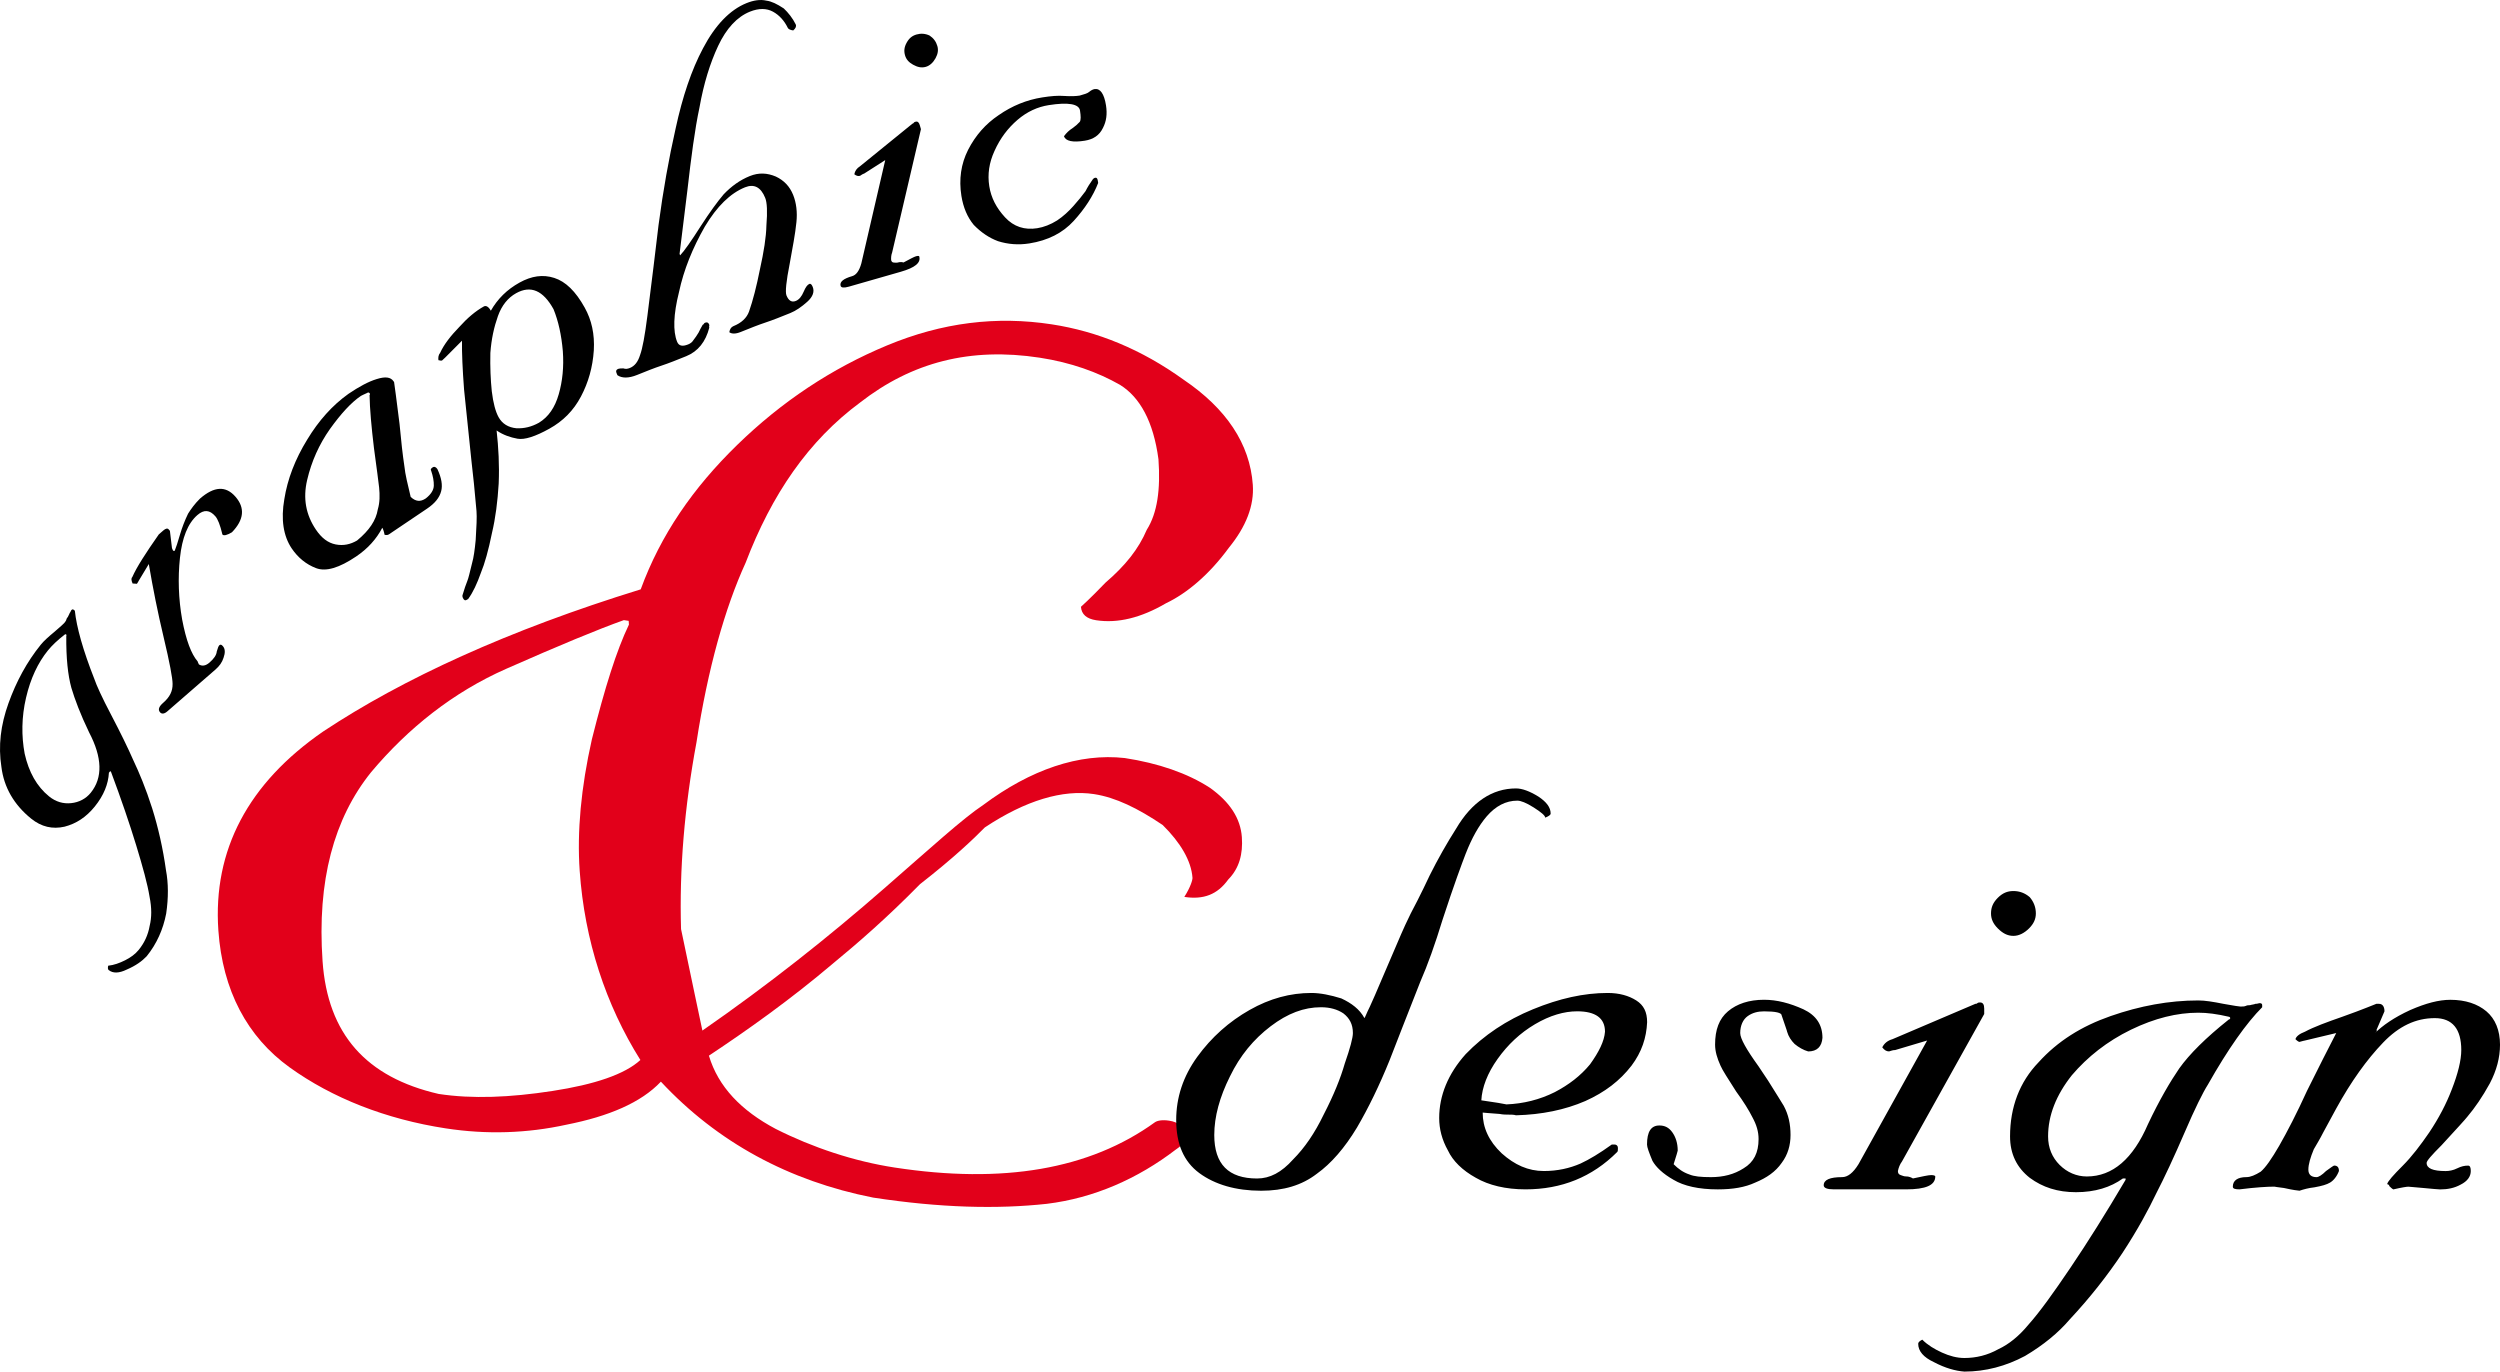 <?xml version="1.0" encoding="utf-8"?>
<!-- Generator: Adobe Illustrator 12.0.0, SVG Export Plug-In . SVG Version: 6.00 Build 51448)  -->
<!DOCTYPE svg PUBLIC "-//W3C//DTD SVG 1.1//EN" "http://www.w3.org/Graphics/SVG/1.1/DTD/svg11.dtd">
<svg  version="1.1" id="Calque_1" xmlns:x="http://ns.adobe.com/Extensibility/1.0/" xmlns:i="http://ns.adobe.com/AdobeIllustrator/10.0/" xmlns:graph="http://ns.adobe.com/Graphs/1.0/"
	 xmlns="http://www.w3.org/2000/svg" xmlns:xlink="http://www.w3.org/1999/xlink" xmlns:a="http://ns.adobe.com/AdobeSVGViewerExtensions/3.0/"
	 width="177.692" height="97.489" viewBox="0 0 177.692 97.489"
	 style="overflow:visible;enable-background:new 0 0 177.692 97.489;" xml:space="preserve">
<g>
	<path d="M4.598,45.106c0.023-0.028,0.074-0.033,0.102-0.011c0.028,0.023,0.034,0.074,0.011,0.102
		c-0.015,1.573,0.114,2.795,0.363,3.696c0.239,0.8,0.634,1.865,1.26,3.164c0.935,1.782,0.982,3.22,0.116,4.29
		c-0.342,0.422-0.83,0.68-1.391,0.738c-0.56,0.06-1.091-0.091-1.57-0.479c-0.873-0.707-1.444-1.729-1.736-3.038
		c-0.236-1.262-0.222-2.604,0.098-3.976c0.319-1.373,0.846-2.484,1.553-3.357C3.699,45.87,4.098,45.493,4.598,45.106L4.598,45.106z
		 M4.563,44.286c-0.022,0.028-0.233,0.23-0.683,0.613c-0.426,0.353-0.756,0.646-0.984,0.927c-0.98,1.211-1.735,2.604-2.293,4.156
		c-0.558,1.552-0.737,3.039-0.502,4.534c0.178,1.449,0.9,2.688,2.111,3.667c0.732,0.593,1.523,0.768,2.379,0.574
		c0.827-0.216,1.53-0.672,2.146-1.432c0.638-0.789,0.96-1.6,1.004-2.402l0.091-0.112l0.057,0.045
		c0.723,1.938,1.319,3.679,1.791,5.226c0.471,1.547,0.804,2.749,0.951,3.66c0.159,0.782,0.155,1.478,0.006,2.064
		c-0.111,0.655-0.387,1.226-0.774,1.704c-0.251,0.31-0.586,0.552-0.978,0.747c-0.391,0.195-0.788,0.34-1.196,0.383
		c-0.035,0.158-0.024,0.26,0.033,0.306c0.309,0.251,0.745,0.231,1.284-0.031c0.641-0.274,1.095-0.604,1.42-0.948
		c0.707-0.873,1.169-1.904,1.386-3.034c0.165-1.125,0.16-2.155-0.016-3.09c-0.211-1.523-0.547-3.008-0.976-4.379
		c-0.461-1.445-0.941-2.58-1.337-3.414c-0.379-0.866-0.904-1.944-1.582-3.238c-0.643-1.22-1.045-2.105-1.195-2.553
		c-0.809-2.053-1.263-3.679-1.386-4.852l-0.084-0.068c-0.056-0.045-0.108-0.04-0.176,0.044c-0.041,0.107-0.085,0.164-0.108,0.191
		c-0.018,0.079-0.086,0.164-0.126,0.271c-0.045,0.056-0.091,0.113-0.109,0.191C4.701,44.116,4.632,44.201,4.563,44.286L4.563,44.286
		z M11.288,37.983c-0.942,1.346-1.575,2.329-1.881,3.027c-0.082,0.071-0.093,0.225,0.019,0.463c0.205,0.014,0.307,0.021,0.307,0.021
		l0,0c0.086-0.122,0.117-0.197,0.117-0.197l0.727-1.208c0.291,1.716,0.633,3.435,1.05,5.185c0.437,1.828,0.641,2.945,0.64,3.33
		c0.011,0.52-0.199,0.941-0.664,1.346c-0.301,0.261-0.393,0.486-0.227,0.677c0.119,0.137,0.299,0.123,0.519-0.066l3.422-2.974
		c0.273-0.238,0.472-0.507,0.572-0.833c0.127-0.351,0.122-0.634-0.045-0.825c-0.094-0.109-0.17-0.141-0.251-0.069
		c-0.055,0.048-0.117,0.198-0.186,0.449c-0.018,0.255-0.216,0.524-0.518,0.786c-0.273,0.238-0.533,0.271-0.753,0.127
		c-0.068-0.133-0.088-0.212-0.088-0.212l0,0c-0.452-0.52-0.82-1.495-1.101-2.979c-0.258-1.456-0.308-2.949-0.156-4.376
		c0.151-1.427,0.556-2.452,1.24-3.046c0.465-0.404,0.874-0.375,1.278,0.089c0.167,0.191,0.343,0.615,0.5,1.293
		c0.095,0.109,0.33,0.048,0.678-0.158c0.859-0.89,0.943-1.731,0.253-2.524c-0.688-0.793-1.514-0.748-2.525,0.131
		c-0.387,0.383-0.644,0.751-0.846,1.07c-0.24,0.497-0.429,0.997-0.563,1.45c-0.169,0.579-0.3,0.981-0.393,1.205
		c-0.024-0.027-0.075-0.031-0.102-0.007c-0.068-0.133-0.088-0.212-0.088-0.212l-0.146-1.217l-0.095-0.109
		c-0.071-0.082-0.201-0.065-0.365,0.078L11.288,37.983L11.288,37.983z M26.086,27.934c0.089-0.061,0.14-0.051,0.201,0.039
		c0.021,0.031,0.01,0.081-0.02,0.101c0.016,0.995,0.133,2.27,0.312,3.767c0.209,1.476,0.314,2.41,0.368,2.811
		c0.052,0.532,0.055,1.054-0.093,1.548c-0.126,0.785-0.605,1.5-1.475,2.218c-0.471,0.274-0.962,0.387-1.516,0.279
		c-0.553-0.107-1.007-0.457-1.412-1.057c-0.709-1.051-0.926-2.216-0.622-3.514c0.314-1.348,0.86-2.546,1.618-3.626
		c0.788-1.099,1.517-1.897,2.208-2.362C25.714,28.097,25.855,28.046,26.086,27.934L26.086,27.934z M24.77,27.991
		c-1.151,0.82-2.12,1.91-2.926,3.241c-0.876,1.421-1.411,2.831-1.635,4.249c-0.253,1.438-0.065,2.623,0.521,3.494
		c0.445,0.66,1.031,1.14,1.736,1.407c0.705,0.267,1.648-0.02,2.849-0.83c0.811-0.547,1.44-1.233,1.857-2.04
		c0.041,0.06,0.113,0.23,0.164,0.501c0.151,0.029,0.231,0.019,0.321-0.042l2.703-1.822c0.54-0.365,0.879-0.769,0.998-1.242
		c0.109-0.423,0.025-0.935-0.269-1.566c-0.102-0.15-0.223-0.2-0.343-0.119c-0.121,0.081-0.16,0.151-0.099,0.242
		c0.133,0.391,0.195,0.742,0.187,1.053c-0.008,0.312-0.198,0.615-0.568,0.907c-0.391,0.264-0.722,0.225-1.076-0.104
		c-0.216-0.903-0.391-1.616-0.443-2.148c-0.125-0.833-0.241-1.847-0.349-3.042c-0.21-1.737-0.356-2.731-0.387-2.972l-0.041-0.06
		c-0.203-0.3-0.585-0.348-1.197-0.154C26.191,27.12,25.521,27.484,24.77,27.991L24.77,27.991z M41.56,21.866
		c-0.65-1.172-1.36-1.855-2.166-2.113s-1.611-0.143-2.467,0.332c-0.887,0.492-1.557,1.152-2.04,2
		c-0.158-0.285-0.341-0.391-0.499-0.303c-0.571,0.316-1.165,0.812-1.754,1.469c-0.605,0.626-1.067,1.213-1.349,1.825
		c-0.124,0.151-0.148,0.331-0.124,0.524c0.147,0.042,0.228,0.039,0.26,0.021c0.14-0.119,0.187-0.186,0.219-0.204l1.197-1.202
		c-0.012,0.876,0.037,2.009,0.148,3.479c0.087,0.905,0.272,2.583,0.523,5.054c0.119,0.976,0.234,2.155,0.36,3.576
		c0.035,0.437-0.001,1.12-0.058,2.062c-0.067,0.7-0.142,1.239-0.255,1.633c-0.167,0.671-0.262,1.097-0.335,1.262
		c-0.103,0.264-0.219,0.577-0.346,1.021c-0.014,0.049-0.011,0.13,0.042,0.225c0.07,0.127,0.137,0.173,0.232,0.12l0.126-0.07
		c0.352-0.486,0.634-1.097,0.909-1.871c0.266-0.644,0.534-1.58,0.788-2.839c0.248-1.049,0.397-2.209,0.474-3.493
		c0.057-1.316-0.015-2.567-0.148-3.777c0.468,0.321,0.978,0.493,1.484,0.585c0.507,0.092,1.277-0.162,2.259-0.707
		c0.982-0.544,1.726-1.295,2.251-2.29c0.526-0.996,0.836-2.08,0.915-3.283C42.273,23.749,42.052,22.752,41.56,21.866L41.56,21.866z
		 M36.684,20.84c1.045-0.58,1.921-0.195,2.659,1.136c0.344,0.845,0.564,1.841,0.662,2.988c0.079,1.116-0.023,2.126-0.292,3.061
		c-0.268,0.936-0.726,1.604-1.406,2.021c-0.538,0.298-1.052,0.418-1.604,0.393c-0.57-0.056-1.003-0.313-1.266-0.789
		c-0.21-0.381-0.382-0.99-0.483-1.845c-0.084-0.823-0.122-1.714-0.1-2.72c0.071-0.992,0.262-1.843,0.537-2.617
		C35.667,21.694,36.114,21.156,36.684,20.84L36.684,20.84z M53.056,0.224c-1.176,0.475-2.221,1.562-3.083,3.2
		c-0.822,1.543-1.462,3.443-1.952,5.711c-0.477,2.107-0.886,4.383-1.214,6.859c-0.209,1.804-0.477,3.944-0.792,6.454
		c-0.177,1.399-0.349,2.329-0.521,2.789c-0.153,0.492-0.388,0.781-0.724,0.917c-0.168,0.068-0.316,0.088-0.457,0.029
		c-0.196,0-0.31,0.008-0.376,0.035c-0.135,0.054-0.175,0.149-0.121,0.283l0.068,0.167c0.324,0.222,0.795,0.226,1.399-0.018
		c0.639-0.258,1.215-0.491,1.732-0.661c0.518-0.17,1.123-0.414,1.76-0.672c0.84-0.34,1.382-1.028,1.641-2.031
		c-0.014-0.034-0.026-0.067-0.007-0.114c0.021-0.047,0.007-0.081-0.007-0.114c-0.054-0.135-0.148-0.175-0.283-0.121
		c-0.034,0.014-0.067,0.027-0.087,0.074c-0.02,0.047-0.054,0.061-0.087,0.075c-0.114,0.203-0.228,0.405-0.288,0.546
		c-0.114,0.202-0.241,0.371-0.368,0.539c-0.094,0.155-0.214,0.243-0.382,0.311c-0.403,0.162-0.659,0.109-0.781-0.193
		c-0.298-0.739-0.269-1.923,0.136-3.532c0.337-1.582,0.964-3.125,1.834-4.648c0.862-1.443,1.814-2.375,2.856-2.795
		c0.638-0.257,1.123-0.023,1.435,0.749c0.136,0.335,0.165,0.988,0.087,1.958c-0.017,0.827-0.182,1.871-0.459,3.116
		c-0.245,1.231-0.504,2.235-0.777,3.01c-0.167,0.458-0.536,0.802-1.107,1.033c-0.167,0.068-0.261,0.223-0.294,0.432
		c0.169,0.127,0.444,0.133,0.814-0.017c0.638-0.258,1.243-0.502,1.76-0.672c0.517-0.17,1.121-0.414,1.76-0.672
		c0.403-0.163,0.799-0.439,1.202-0.798c0.402-0.357,0.529-0.721,0.394-1.057c-0.068-0.168-0.143-0.255-0.243-0.214
		c-0.134,0.054-0.262,0.222-0.402,0.553c-0.14,0.33-0.321,0.56-0.556,0.654c-0.302,0.122-0.518-0.025-0.667-0.394
		c-0.095-0.236-0.017-1.009,0.228-2.241c0.205-1.138,0.396-2.114,0.481-2.968c0.072-0.693-0.004-1.366-0.235-1.937
		c-0.245-0.605-0.649-1.027-1.229-1.301c-0.614-0.26-1.212-0.292-1.851-0.034c-0.705,0.285-1.309,0.724-1.858,1.298
		c-0.449,0.533-0.978,1.254-1.627,2.259c-0.669,1.051-1.165,1.76-1.465,2.077l-0.041-0.101c0.079-0.578,0.249-2.093,0.556-4.522
		c0.268-2.335,0.523-4.314,0.861-5.896c0.297-1.683,0.756-3.157,1.323-4.363c0.588-1.253,1.352-2.071,2.259-2.437
		c0.638-0.257,1.189-0.246,1.641,0.001c0.452,0.247,0.81,0.65,1.047,1.14c0.041,0.101,0.182,0.161,0.391,0.194
		c0.174-0.149,0.235-0.291,0.181-0.425c-0.224-0.457-0.535-0.839-0.852-1.14c-0.479-0.315-0.87-0.508-1.24-0.555
		C54.037-0.055,53.56,0.02,53.056,0.224L53.056,0.224z M65.146,2.451c-0.313,0.09-0.527,0.264-0.701,0.578
		c-0.174,0.314-0.208,0.588-0.119,0.901c0.08,0.278,0.254,0.493,0.568,0.666c0.314,0.174,0.597,0.244,0.911,0.154
		c0.279-0.08,0.518-0.299,0.691-0.613c0.173-0.314,0.208-0.588,0.128-0.866c-0.09-0.313-0.274-0.562-0.554-0.746
		C65.768,2.385,65.459,2.361,65.146,2.451L65.146,2.451z M64.853,8.791l-3.729,3.029c-0.224,0.139-0.358,0.329-0.402,0.567
		c0.144,0.109,0.269,0.149,0.408,0.109c0.094-0.065,0.189-0.13,0.293-0.16l1.497-0.957l-1.7,7.346
		c-0.149,0.532-0.368,0.822-0.652,0.903c-0.627,0.18-0.9,0.408-0.82,0.688c0.04,0.139,0.234,0.158,0.583,0.059l3.697-1.06
		c1.01-0.29,1.438-0.638,1.308-1.091c-0.009-0.035-0.089-0.05-0.229-0.01s-0.433,0.2-0.891,0.443
		c-0.044-0.024-0.08-0.014-0.159-0.03c-0.114-0.004-0.184,0.016-0.219,0.026c-0.104,0.03-0.184,0.015-0.298,0.01
		c-0.114-0.005-0.169-0.065-0.2-0.169c-0.015-0.185,0.005-0.379,0.07-0.548l2.047-8.765l-0.08-0.279
		c-0.06-0.208-0.16-0.292-0.299-0.252c-0.035,0.009-0.105,0.03-0.129,0.074C64.923,8.771,64.888,8.781,64.853,8.791L64.853,8.791z
		 M74.083,6.923c-1.11,0.175-2.143,0.595-3.101,1.261c-0.928,0.624-1.644,1.434-2.176,2.472c-0.502,0.997-0.66,2.085-0.473,3.266
		c0.131,0.823,0.422,1.51,0.877,2.062c0.525,0.54,1.1,0.926,1.723,1.157c0.695,0.22,1.439,0.286,2.227,0.161
		c1.323-0.21,2.376-0.743,3.157-1.601c0.781-0.857,1.373-1.758,1.737-2.696l-0.022-0.144c-0.029-0.178-0.076-0.244-0.183-0.228
		c-0.072,0.012-0.138,0.058-0.168,0.1c-0.211,0.29-0.386,0.575-0.525,0.854c-0.241,0.331-0.518,0.668-0.86,1.053
		c-0.342,0.385-0.726,0.739-1.158,1.027c-0.466,0.293-0.951,0.481-1.416,0.554c-0.895,0.142-1.667-0.103-2.287-0.774
		c-0.62-0.672-0.989-1.384-1.12-2.207c-0.136-0.858-0.01-1.686,0.372-2.516c0.407-0.908,0.954-1.619,1.632-2.203
		c0.678-0.584,1.431-0.924,2.218-1.048c1.396-0.221,2.151-0.084,2.225,0.381c0.062,0.395,0.072,0.686-0.019,0.81
		c-0.156,0.171-0.317,0.308-0.516,0.449c-0.233,0.147-0.425,0.325-0.606,0.573c0.128,0.347,0.622,0.452,1.48,0.315
		c0.608-0.096,1.04-0.384,1.288-0.9c0.253-0.48,0.317-1.004,0.221-1.613c-0.13-0.822-0.413-1.218-0.807-1.156
		c-0.107,0.017-0.245,0.075-0.407,0.212c-0.096,0.088-0.341,0.164-0.657,0.25c-0.25,0.04-0.614,0.06-1.097,0.027
		C75.198,6.783,74.691,6.827,74.083,6.923L74.083,6.923z"/>
	<path style="fill:#E2001A;" d="M44.342,44.076l0.342,0.052l0.018,0.267c-0.883,1.84-1.71,4.479-2.634,8.157
		c-0.772,3.438-1.061,6.556-0.865,9.352c0.345,4.927,1.845,9.503,4.314,13.438c-1.109,1.017-3.252,1.741-6.257,2.202
		c-3.004,0.462-5.695,0.576-8.082,0.21c-5.143-1.184-7.887-4.239-8.251-9.432c-0.4-5.726,0.809-10.15,3.447-13.433
		c2.647-3.151,5.844-5.69,9.606-7.352C39.745,45.874,42.532,44.72,44.342,44.076L44.342,44.076z M45.54,41.889
		c-9.413,2.903-16.931,6.361-22.573,10.105c-5.311,3.665-7.847,8.413-7.446,14.139c0.298,4.26,2.046,7.558,5.066,9.733
		c3.02,2.175,6.837,3.683,11.1,4.336c2.899,0.444,5.76,0.356,8.585-0.265c2.995-0.594,5.289-1.561,6.702-3.056
		c4.012,4.304,9.097,7.059,15.084,8.24c4.774,0.731,8.83,0.827,12.345,0.443c3.345-0.409,6.454-1.776,9.176-3.861
		c0.484-0.321,0.636-0.561,0.607-0.961c-0.046-0.665-0.406-0.984-1.088-1.089c-0.512-0.078-0.844,0.003-1.004,0.11
		c-4.657,3.368-10.826,4.398-18.5,3.222c-2.898-0.444-5.834-1.421-8.457-2.745c-2.453-1.299-4.09-2.998-4.75-5.207
		c2.74-1.819,5.794-3.984,8.819-6.551c1.754-1.443,3.822-3.233,6.185-5.638c2.399-1.871,3.822-3.233,4.61-4.035
		c2.901-1.926,5.545-2.706,7.762-2.367c1.536,0.236,3.107,1.004,4.877,2.197c1.268,1.249,2.034,2.552,2.118,3.75
		c0.01,0.133-0.124,0.64-0.58,1.36c1.364,0.209,2.351-0.167,3.119-1.234c0.788-0.802,1.054-1.814,0.97-3.013
		c-0.093-1.331-0.85-2.501-2.27-3.509c-1.59-1.035-3.665-1.748-6.052-2.114c-3.231-0.363-6.69,0.818-10.057,3.332
		c-1.451,0.963-3.67,2.993-7.009,5.906c-3.974,3.475-8.29,6.896-12.955,10.132c-0.254-1.225-0.754-3.54-1.517-7.214
		c-0.127-4.233,0.238-8.656,1.096-13.267c0.812-5.276,2.03-9.567,3.493-12.768c1.854-4.853,4.454-8.669,8.144-11.396
		c3.679-2.861,7.822-3.938,12.767-3.18c2.216,0.34,4.119,1.028,5.701,1.929c1.411,0.875,2.375,2.603,2.732,5.292
		c0.149,2.131-0.071,3.809-0.831,5.01c-0.58,1.36-1.51,2.535-2.942,3.764c-1.1,1.148-1.736,1.709-1.736,1.709
		c0.037,0.533,0.397,0.852,1.079,0.956c1.535,0.235,3.193-0.169,4.976-1.213c1.47-0.697,3.063-2.033,4.449-3.928
		c1.243-1.522,1.813-3.015,1.711-4.479c-0.205-2.929-1.897-5.429-4.909-7.47c-3.019-2.175-6.145-3.445-9.385-3.942
		c-3.921-0.601-7.769-0.137-11.703,1.499c-3.934,1.635-7.481,3.989-10.64,7.062C49.252,34.686,46.955,38.022,45.54,41.889
		L45.54,41.889z"/>
	<path d="M96.159,73.426c0,0.339-0.193,1.063-0.58,2.174c-0.29,1.015-0.773,2.223-1.497,3.623c-0.628,1.304-1.353,2.366-2.174,3.188
		c-0.821,0.918-1.642,1.353-2.559,1.353c-2.029,0-3.043-1.014-3.043-3.091c0-1.305,0.386-2.705,1.11-4.154
		c0.725-1.498,1.691-2.656,2.898-3.575c1.207-0.917,2.367-1.352,3.574-1.352c0.628,0,1.159,0.145,1.594,0.435
		C95.917,72.364,96.159,72.798,96.159,73.426L96.159,73.426z M96.979,72.364c-0.337-0.628-0.917-1.062-1.642-1.4
		c-0.773-0.241-1.497-0.387-2.126-0.387c-1.497,0-2.945,0.387-4.394,1.208c-1.449,0.821-2.706,1.932-3.72,3.332
		c-1.014,1.401-1.497,2.899-1.497,4.493c0,1.69,0.531,2.946,1.642,3.768c1.111,0.82,2.608,1.256,4.396,1.256
		c1.594,0,2.897-0.387,3.96-1.208c1.015-0.725,1.98-1.836,2.851-3.284c0.82-1.401,1.594-2.995,2.318-4.782
		c0.483-1.256,1.207-3.092,2.173-5.555c0.531-1.208,1.063-2.705,1.595-4.444c0.82-2.512,1.4-4.057,1.642-4.685
		c0.436-1.111,0.918-1.98,1.497-2.657c0.629-0.725,1.353-1.111,2.175-1.111c0.241,0,0.627,0.146,1.159,0.483
		c0.531,0.338,0.82,0.58,0.82,0.725c0.242-0.097,0.387-0.193,0.387-0.289c0-0.436-0.29-0.822-0.869-1.208
		c-0.628-0.387-1.159-0.58-1.595-0.58c-1.689,0-3.139,0.966-4.25,2.85c-0.677,1.063-1.305,2.174-1.884,3.333
		c-0.29,0.628-0.58,1.208-0.87,1.787c-0.338,0.629-0.627,1.208-0.869,1.739c-0.338,0.725-0.869,2.028-1.69,3.912
		c-0.338,0.821-0.628,1.449-0.821,1.884C97.125,72.026,97.028,72.316,96.979,72.364L96.979,72.364z M105.288,78.208
		c0.048-0.917,0.435-1.933,1.159-2.946c0.725-1.015,1.594-1.836,2.656-2.464s2.077-0.917,2.995-0.917c1.304,0,1.98,0.482,1.98,1.449
		c-0.049,0.676-0.436,1.448-1.062,2.318c-0.677,0.82-1.498,1.449-2.512,1.98c-1.062,0.531-2.223,0.821-3.43,0.869
		C106.881,78.451,106.302,78.353,105.288,78.208L105.288,78.208z M105.384,79.078c0.048,0,0.435,0.049,1.207,0.098
		c0.242,0.048,0.435,0.048,0.628,0.048s0.387,0,0.531,0.048c1.836-0.048,3.479-0.386,4.928-1.014c1.4-0.628,2.463-1.449,3.284-2.513
		c0.725-0.966,1.062-1.979,1.11-3.091c0-0.725-0.241-1.208-0.772-1.546s-1.208-0.531-2.028-0.531c-1.691,0-3.43,0.387-5.313,1.159
		s-3.479,1.836-4.782,3.188c-1.256,1.4-1.884,2.946-1.884,4.54c0,0.773,0.193,1.546,0.628,2.319c0.339,0.725,1.015,1.4,1.98,1.932
		c0.918,0.531,2.125,0.821,3.526,0.821c2.56,0,4.733-0.869,6.521-2.657c0.049-0.048,0.049-0.145,0.049-0.29
		c0-0.145-0.098-0.241-0.242-0.241h-0.192c-0.87,0.628-1.595,1.062-2.223,1.353c-0.772,0.338-1.643,0.532-2.608,0.532
		c-1.11,0-2.077-0.436-2.994-1.257C105.819,81.107,105.384,80.141,105.384,79.078L105.384,79.078z M125.381,71.06
		c-1.063,0-1.933,0.289-2.561,0.821c-0.628,0.531-0.917,1.304-0.917,2.366c0,0.483,0.145,0.967,0.386,1.497
		c0.145,0.339,0.531,0.919,1.111,1.836c0.531,0.725,0.917,1.353,1.158,1.836c0.29,0.531,0.436,1.015,0.436,1.545
		c0,0.967-0.338,1.643-1.062,2.077c-0.677,0.436-1.449,0.629-2.318,0.629c-0.725,0-1.208-0.049-1.546-0.193
		c-0.435-0.146-0.772-0.387-1.111-0.725c0.193-0.629,0.29-0.918,0.29-0.966c0-0.532-0.145-0.967-0.386-1.305
		c-0.242-0.338-0.532-0.483-0.919-0.483c-0.587,0-0.877,0.436-0.877,1.353c0,0.193,0.145,0.58,0.386,1.16
		c0.242,0.435,0.733,0.917,1.506,1.352c0.725,0.435,1.787,0.677,3.14,0.677c1.062,0,1.933-0.146,2.657-0.483
		c0.82-0.338,1.449-0.772,1.883-1.4c0.436-0.58,0.629-1.256,0.629-1.98c0-0.772-0.146-1.449-0.483-2.077
		c-0.097-0.145-0.241-0.387-0.387-0.628c-0.145-0.241-0.387-0.628-0.724-1.159c-0.339-0.483-0.532-0.821-0.677-1.015
		c-0.87-1.208-1.305-1.98-1.305-2.367c0-0.531,0.193-0.966,0.532-1.207c0.337-0.241,0.725-0.338,1.159-0.338
		c0.821,0,1.255,0.097,1.255,0.289c0.242,0.725,0.387,1.111,0.387,1.16c0.097,0.337,0.29,0.627,0.532,0.869
		c0.289,0.241,0.627,0.435,0.966,0.531c0.628,0,0.966-0.339,1.014-0.966c0-0.918-0.435-1.595-1.353-2.029
		C127.216,71.301,126.298,71.06,125.381,71.06L125.381,71.06z M143.108,63.332c-0.435,0-0.772,0.145-1.111,0.482
		c-0.337,0.339-0.482,0.677-0.482,1.111c0,0.387,0.146,0.725,0.482,1.062c0.339,0.338,0.677,0.532,1.111,0.532
		c0.387,0,0.772-0.194,1.111-0.532c0.338-0.338,0.483-0.676,0.483-1.062c0-0.435-0.146-0.821-0.435-1.159
		C143.929,63.476,143.543,63.332,143.108,63.332L143.108,63.332z M140.403,71.349l-5.893,2.513c-0.338,0.096-0.58,0.289-0.725,0.579
		c0.145,0.193,0.29,0.29,0.483,0.29c0.145-0.049,0.29-0.097,0.435-0.097l2.27-0.677l-4.878,8.792
		c-0.387,0.628-0.772,0.918-1.167,0.918c-0.869,0-1.305,0.192-1.305,0.579c0,0.192,0.242,0.29,0.725,0.29h5.128
		c1.401,0,2.077-0.29,2.077-0.918c0-0.049-0.097-0.097-0.29-0.097s-0.628,0.097-1.304,0.241c-0.049-0.048-0.097-0.048-0.193-0.096
		c-0.145-0.049-0.241-0.049-0.29-0.049c-0.145,0-0.241-0.049-0.386-0.097c-0.146-0.048-0.193-0.145-0.193-0.289
		c0.048-0.242,0.145-0.483,0.289-0.677l5.845-10.482v-0.386c0-0.29-0.096-0.435-0.289-0.435c-0.049,0-0.146,0-0.194,0.048
		C140.5,71.349,140.452,71.349,140.403,71.349L140.403,71.349z M158.419,72.267c0.049,0,0.098,0.049,0.098,0.097
		c0,0.049-0.049,0.097-0.098,0.097c-1.642,1.305-2.801,2.464-3.525,3.479c-0.628,0.918-1.401,2.222-2.222,3.961
		c-1.063,2.463-2.512,3.719-4.348,3.719c-0.725,0-1.4-0.29-1.933-0.821c-0.53-0.531-0.82-1.208-0.82-2.028
		c0-1.498,0.579-2.946,1.69-4.348c1.111-1.305,2.512-2.415,4.202-3.236c1.691-0.821,3.285-1.207,4.782-1.207
		C156.875,71.978,157.599,72.074,158.419,72.267L158.419,72.267z M159.242,71.542c-0.049,0-0.435-0.048-1.208-0.193
		c-0.725-0.145-1.304-0.241-1.787-0.241c-2.077,0-4.154,0.387-6.231,1.111c-2.076,0.724-3.768,1.787-5.12,3.284
		c-1.352,1.401-2.028,3.188-2.028,5.266c0,1.256,0.482,2.222,1.401,2.946c0.917,0.676,1.979,1.022,3.284,1.022
		c1.353,0,2.463-0.347,3.333-0.975h0.193v0.097c-1.401,2.375-2.705,4.452-3.913,6.239s-2.174,3.14-2.994,4.058
		c-0.677,0.821-1.401,1.4-2.134,1.738c-0.772,0.435-1.594,0.628-2.415,0.628c-0.531,0-1.063-0.145-1.594-0.386
		c-0.531-0.242-1.015-0.532-1.4-0.918c-0.193,0.097-0.29,0.193-0.29,0.29c0,0.53,0.386,0.966,1.11,1.304
		c0.821,0.435,1.546,0.628,2.174,0.676c1.497,0,2.954-0.386,4.307-1.11c1.305-0.773,2.367-1.643,3.188-2.608
		c1.401-1.498,2.657-3.092,3.72-4.686c1.111-1.69,1.884-3.14,2.415-4.25c0.58-1.119,1.256-2.568,2.029-4.355
		c0.725-1.69,1.304-2.85,1.643-3.381c1.448-2.561,2.753-4.396,3.863-5.507v-0.146c0-0.097-0.048-0.145-0.193-0.145
		c-0.145,0.048-0.241,0.048-0.289,0.048c-0.097,0.049-0.242,0.049-0.387,0.097c-0.097,0-0.193,0-0.29,0.049
		C159.532,71.542,159.386,71.542,159.242,71.542L159.242,71.542z M169.481,71.881c0-0.339-0.145-0.532-0.387-0.532h-0.192
		c-0.146,0.049-0.918,0.387-2.416,0.918c-1.11,0.387-2.028,0.725-2.656,1.063c-0.387,0.145-0.628,0.337-0.677,0.531
		c0.146,0.145,0.242,0.193,0.29,0.193c0.193-0.049,0.339-0.098,0.387-0.098l2.222-0.531c-0.579,1.111-1.256,2.464-2.076,4.106
		c-0.725,1.594-1.401,2.898-1.981,3.912c-0.531,0.918-0.966,1.546-1.312,1.836c-0.387,0.241-0.725,0.387-1.015,0.387
		c-0.627,0-0.966,0.241-0.966,0.676c0,0.145,0.145,0.193,0.483,0.193c1.159-0.146,1.988-0.193,2.471-0.193
		c0,0,0.242,0.048,0.677,0.096c0.241,0.049,0.628,0.146,1.11,0.194c0.29-0.097,0.629-0.194,1.062-0.242
		c0.531-0.097,0.87-0.193,1.111-0.338c0.242-0.145,0.483-0.435,0.628-0.82c0-0.242-0.096-0.388-0.338-0.388
		c-0.048,0-0.241,0.146-0.58,0.388c-0.29,0.289-0.531,0.435-0.676,0.435c-0.386,0-0.579-0.193-0.579-0.532
		c0-0.386,0.145-0.869,0.386-1.449c0.193-0.338,0.435-0.725,0.677-1.207c0.29-0.531,0.579-1.062,0.917-1.69
		c1.063-1.932,2.174-3.479,3.333-4.686c1.111-1.16,2.318-1.739,3.671-1.739c1.256,0,1.884,0.773,1.884,2.271
		c0,0.725-0.241,1.69-0.676,2.802c-0.387,1.015-0.918,2.028-1.594,3.043c-0.628,0.918-1.257,1.739-1.884,2.366
		c-0.677,0.677-1.062,1.112-1.111,1.305c0.049,0.048,0.049,0.048,0.097,0.048c0.048,0.049,0.048,0.049,0.048,0.097
		c0.098,0.097,0.193,0.193,0.29,0.242c0.628-0.146,0.966-0.193,1.062-0.193s0.483,0.048,1.111,0.096
		c0.579,0.049,0.966,0.098,1.159,0.098c0.531,0,1.014-0.098,1.449-0.339c0.482-0.24,0.725-0.579,0.725-0.965
		c0-0.242-0.048-0.388-0.193-0.388c-0.242,0-0.483,0.049-0.773,0.193c-0.289,0.146-0.579,0.194-0.82,0.194
		c-0.918,0-1.353-0.194-1.353-0.58c0-0.145,0.338-0.532,1.062-1.256c1.062-1.159,1.69-1.836,1.835-2.029
		c0.531-0.628,1.063-1.4,1.595-2.366c0.482-0.918,0.724-1.836,0.724-2.754c0-1.015-0.338-1.835-0.965-2.366
		c-0.629-0.532-1.498-0.821-2.561-0.821c-0.821,0-1.739,0.241-2.85,0.725c-1.159,0.531-1.98,1.11-2.513,1.642
		c0.098-0.096,0.146-0.145,0.146-0.193h-0.048L169.481,71.881L169.481,71.881z"/>
</g>
</svg>
